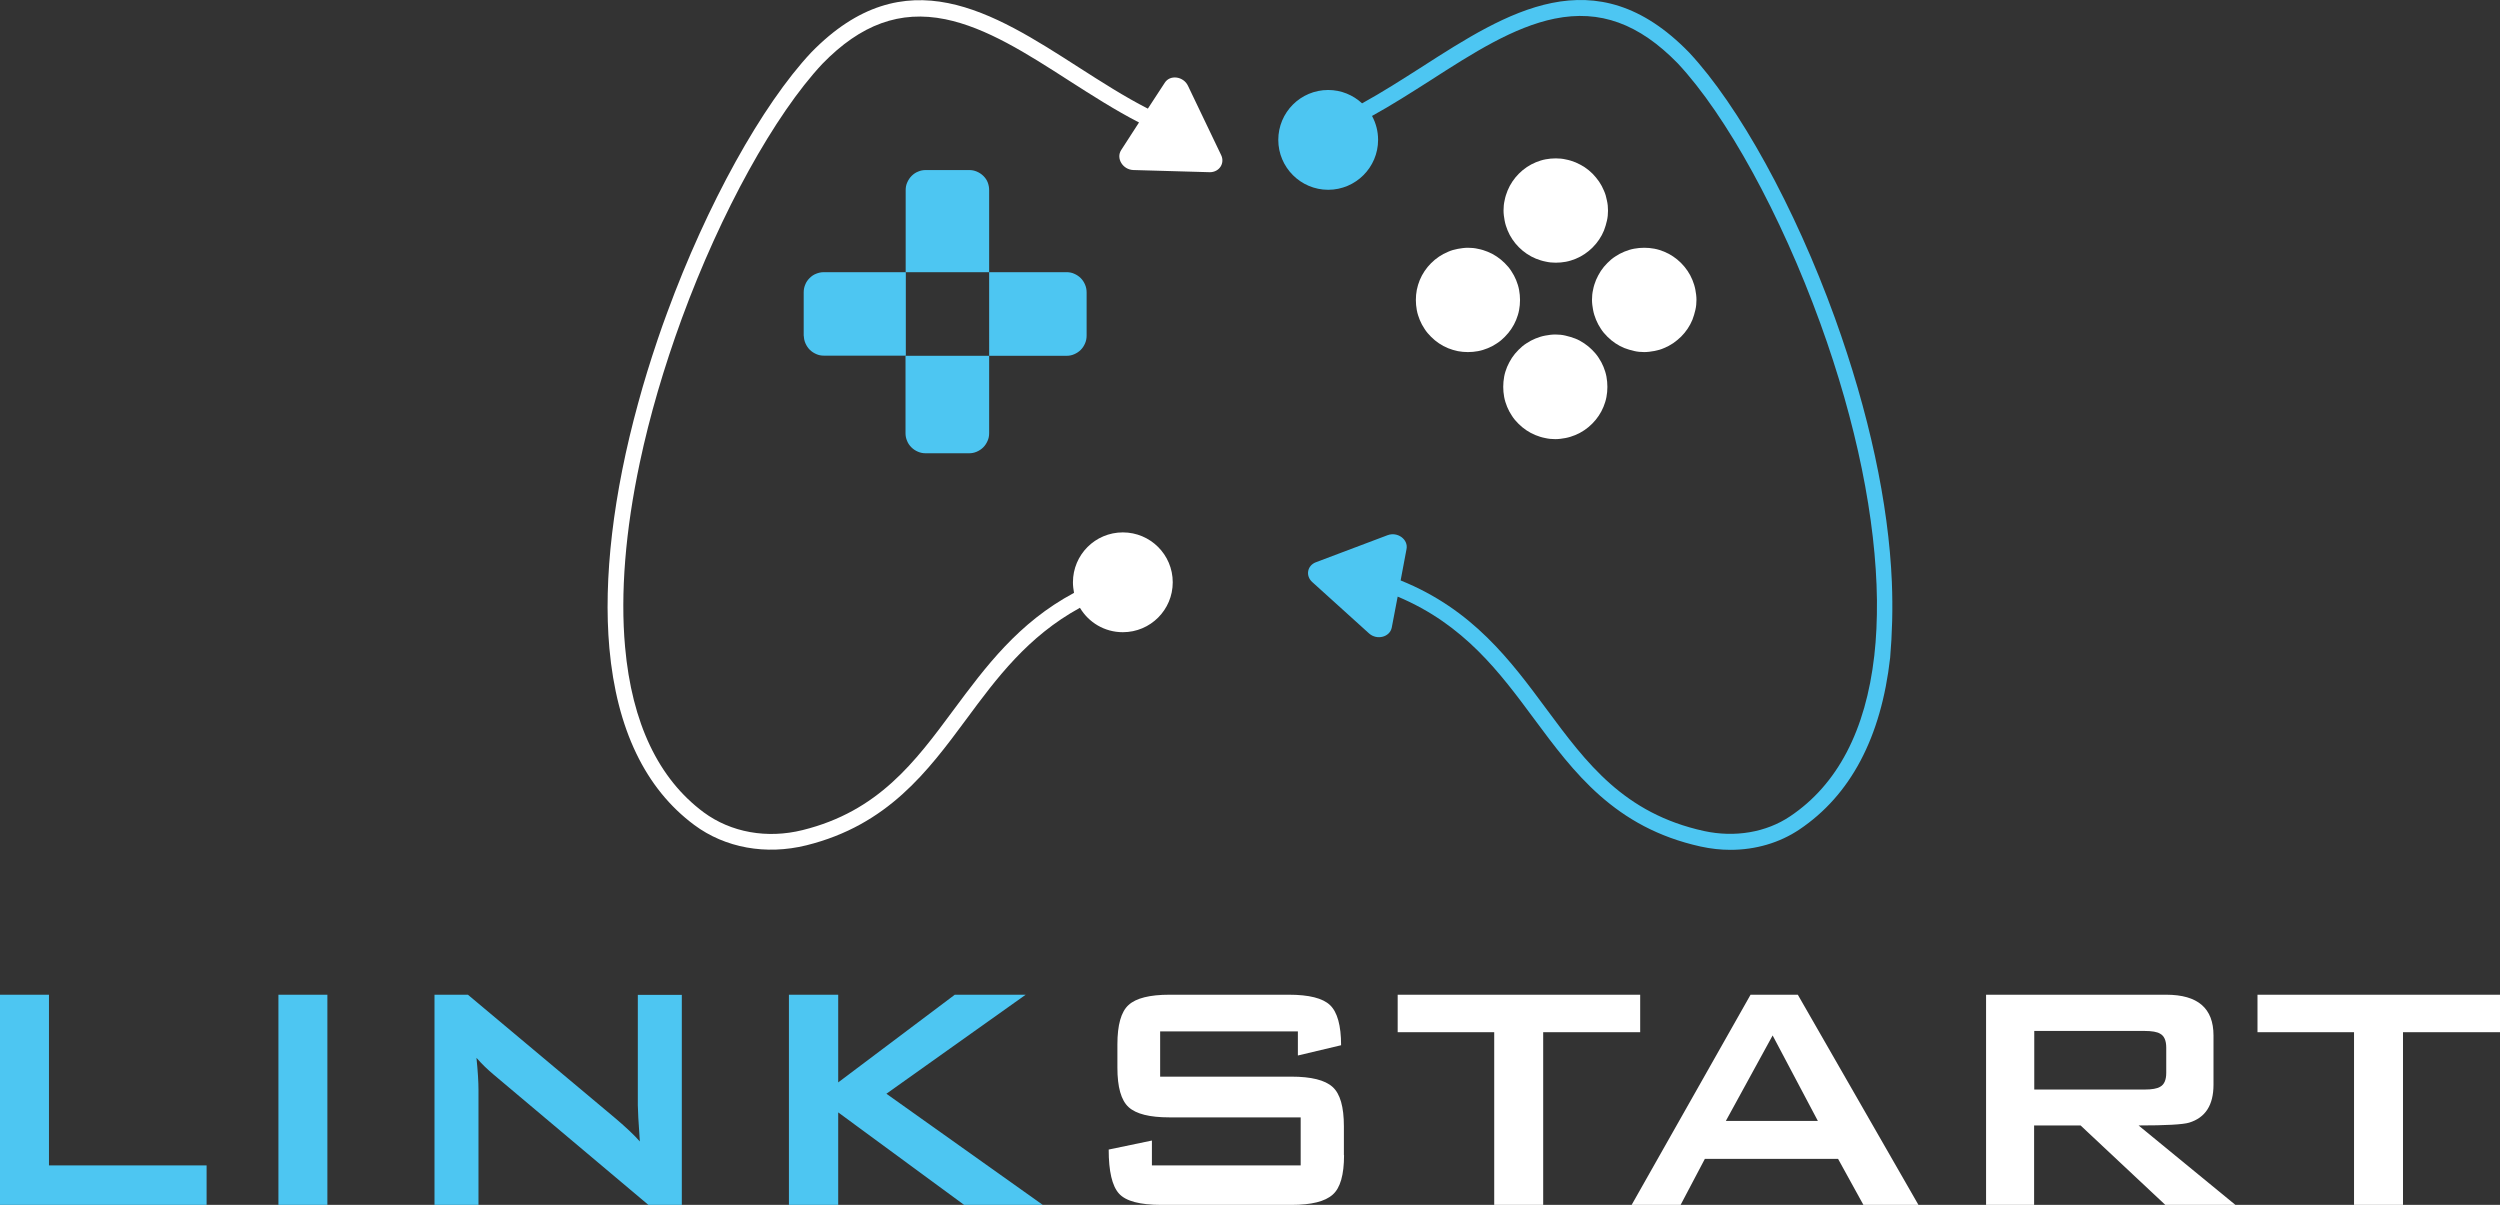 <?xml version="1.0" encoding="UTF-8" standalone="no"?>
<!-- Generator: Adobe Illustrator 25.2.1, SVG Export Plug-In . SVG Version: 6.00 Build 0)  -->

<svg
   version="1.1"
   id="Layer_1"
   x="0px"
   y="0px"
   viewBox="0 0 1608.2 775.085"
   xml:space="preserve"
   width="1608.2"
   height="775.085"
   xmlns="http://www.w3.org/2000/svg"
   xmlns:svg="http://www.w3.org/2000/svg"><rect x="0" y="0" width="1608.2" height="775.085" fill="#333333" stroke="none"/><defs
   id="defs26" />
<style
   type="text/css"
   id="style1">
	.st0{fill:#4DC6F2;}
	.st1{fill:#E0E0E0;}
	.st2{fill:#FFFFFF;}
</style>

<g
   id="g26"
   transform="translate(-695.9,-1127.916)">
	<g
   id="g11">
		<g
   id="g6">
			<g
   id="g5">
				<g
   id="g1">
					<path
   class="st0"
   d="m 1332.2,1250.2 v 52.8 h -53.7 v -52.8 c 0,-1.7 0.3,-3.4 1,-4.9 0.7,-1.6 1.6,-3 2.8,-4.2 1.2,-1.2 2.6,-2.2 4.2,-2.8 1.6,-0.7 3.2,-1 5,-1 h 27.8 c 1.7,0 3.4,0.3 5,1 1.6,0.7 3,1.6 4.2,2.8 1.2,1.2 2.2,2.6 2.8,4.2 0.6,1.6 0.9,3.2 0.9,4.9 z"
   id="path1" />
				</g>
				<g
   id="g2">
					<path
   class="st0"
   d="m 1278.5,1356.8 h 53.7 v 49.8 c 0,1.7 -0.3,3.4 -1,4.9 -0.7,1.6 -1.6,3 -2.8,4.2 -1.2,1.2 -2.6,2.1 -4.2,2.8 -1.6,0.7 -3.2,1 -5,1 h -27.8 c -1.7,0 -3.4,-0.3 -5,-1 -1.6,-0.7 -3,-1.6 -4.2,-2.8 -1.2,-1.2 -2.2,-2.6 -2.8,-4.2 -0.7,-1.6 -1,-3.2 -1,-4.9 v -49.8 z"
   id="path2" />
				</g>
				<g
   id="g3">
					<path
   class="st0"
   d="m 1225.8,1303 h 52.8 v 53.7 h -52.7 c -1.7,0 -3.4,-0.3 -4.9,-1 -1.6,-0.7 -3,-1.6 -4.2,-2.8 -1.2,-1.2 -2.1,-2.6 -2.8,-4.2 -0.7,-1.6 -1,-3.2 -1,-5 l -0.1,1 V 1316 c 0,-1.7 0.3,-3.4 1,-5 0.6,-1.6 1.6,-3 2.8,-4.2 1.2,-1.2 2.6,-2.2 4.2,-2.8 1.5,-0.6 3.1,-1 4.9,-1 z"
   id="path3" />
				</g>
				<g
   id="g4">
					<path
   class="st0"
   d="m 1394.9,1316 v 27.8 c 0,1.7 -0.3,3.4 -1,5 -0.7,1.6 -1.6,3 -2.8,4.2 -1.2,1.2 -2.6,2.1 -4.2,2.8 -1.6,0.7 -3.2,1 -4.9,1 h -49.8 V 1303 h 49.8 c 1.7,0 3.4,0.3 4.9,1 1.6,0.7 3,1.6 4.2,2.8 1.2,1.2 2.1,2.6 2.8,4.2 0.7,1.6 1,3.3 1,5 z"
   id="path4" />
				</g>
			</g>
		</g>
		<g
   id="g9">
			<path
   class="st2"
   d="m 1730.3,1263.4 c 0,2.2 -0.2,4.4 -0.7,6.5 -0.5,2.1 -1.1,4.3 -1.9,6.3 -0.8,2 -1.9,4 -3.1,5.8 -1.2,1.8 -2.6,3.5 -4.2,5.1 -1.6,1.6 -3.2,2.9 -5.1,4.2 -1.8,1.2 -3.8,2.3 -5.8,3.1 -2,0.8 -4.1,1.5 -6.3,1.9 -2.2,0.4 -4.3,0.6 -6.5,0.6 -2.2,0 -4.4,-0.2 -6.5,-0.7 -2.2,-0.4 -4.2,-1.1 -6.3,-1.9 -2,-0.8 -4,-1.9 -5.8,-3.1 -1.8,-1.2 -3.5,-2.6 -5.1,-4.2 -1.6,-1.6 -3,-3.3 -4.2,-5.1 -1.2,-1.8 -2.3,-3.8 -3.1,-5.8 -0.8,-2 -1.5,-4.1 -1.9,-6.3 -0.4,-2.2 -0.7,-4.3 -0.7,-6.5 0,-2.2 0.2,-4.4 0.7,-6.5 0.4,-2.2 1.1,-4.3 1.9,-6.3 0.8,-2 1.9,-4 3.1,-5.8 1.2,-1.8 2.6,-3.5 4.2,-5.1 1.6,-1.6 3.3,-3 5.1,-4.2 1.8,-1.2 3.8,-2.3 5.8,-3.1 2,-0.8 4.1,-1.5 6.3,-1.9 2.2,-0.4 4.3,-0.6 6.5,-0.6 2.2,0 4.4,0.2 6.5,0.7 2.2,0.4 4.3,1.1 6.3,1.9 2,0.9 4,1.9 5.8,3.1 1.8,1.2 3.5,2.6 5.1,4.2 1.6,1.6 2.9,3.3 4.2,5.1 1.2,1.8 2.3,3.8 3.1,5.8 0.9,2 1.5,4.1 1.9,6.3 0.5,2.1 0.7,4.3 0.7,6.5"
   id="path6" />
			<path
   class="st2"
   d="m 1729.9,1376.8 c 0,2.2 -0.2,4.4 -0.6,6.5 -0.4,2.2 -1.1,4.3 -1.9,6.3 -0.8,2 -1.9,4 -3.1,5.8 -1.2,1.8 -2.6,3.5 -4.2,5.1 -1.6,1.6 -3.3,3 -5.1,4.2 -1.8,1.2 -3.8,2.3 -5.8,3.1 -2,0.8 -4.1,1.5 -6.3,1.9 -2.2,0.4 -4.3,0.7 -6.5,0.7 -2.2,0 -4.4,-0.2 -6.5,-0.7 -2.2,-0.4 -4.3,-1.1 -6.3,-1.9 -2,-0.8 -4,-1.9 -5.8,-3.1 -1.8,-1.2 -3.5,-2.6 -5.1,-4.2 -1.6,-1.6 -3,-3.2 -4.2,-5.1 -1.2,-1.8 -2.3,-3.8 -3.1,-5.8 -0.8,-2 -1.5,-4.1 -1.9,-6.3 -0.4,-2.2 -0.6,-4.4 -0.6,-6.5 0,-2.2 0.2,-4.4 0.6,-6.6 0.4,-2.2 1.1,-4.3 1.9,-6.3 0.9,-2 1.9,-4 3.1,-5.8 1.2,-1.8 2.6,-3.5 4.2,-5.1 1.6,-1.6 3.2,-3 5.1,-4.2 1.8,-1.2 3.8,-2.3 5.8,-3.1 2,-0.8 4.1,-1.5 6.3,-1.9 2.2,-0.4 4.3,-0.7 6.5,-0.7 2.2,0 4.4,0.2 6.5,0.7 2.1,0.5 4.2,1.1 6.3,1.9 2.1,0.8 4,1.9 5.8,3.1 1.8,1.2 3.5,2.6 5.1,4.2 1.6,1.6 3,3.2 4.2,5.1 1.2,1.8 2.3,3.8 3.1,5.8 0.8,2 1.5,4.1 1.9,6.3 0.4,2.2 0.6,4.4 0.6,6.6"
   id="path7" />
			<path
   class="st2"
   d="m 1673.7,1320.9 c 0,2.2 -0.2,4.4 -0.6,6.5 -0.4,2.2 -1.1,4.3 -1.9,6.3 -0.8,2 -1.9,4 -3.1,5.8 -1.2,1.8 -2.6,3.5 -4.2,5.1 -1.6,1.6 -3.2,3 -5.1,4.2 -1.8,1.2 -3.8,2.3 -5.8,3.1 -2,0.8 -4.1,1.5 -6.3,1.9 -2.2,0.4 -4.3,0.6 -6.5,0.6 -2.2,0 -4.4,-0.2 -6.5,-0.6 -2.1,-0.4 -4.2,-1.1 -6.3,-1.9 -2,-0.8 -4,-1.9 -5.8,-3.1 -1.8,-1.2 -3.5,-2.6 -5.1,-4.2 -1.6,-1.6 -3,-3.2 -4.2,-5.1 -1.2,-1.8 -2.3,-3.8 -3.1,-5.8 -0.8,-2 -1.5,-4.1 -1.9,-6.3 -0.4,-2.2 -0.6,-4.3 -0.6,-6.5 0,-2.2 0.2,-4.4 0.6,-6.5 0.4,-2.1 1.1,-4.3 1.9,-6.3 0.8,-2 1.9,-4 3.1,-5.8 1.2,-1.8 2.6,-3.5 4.2,-5.1 1.6,-1.6 3.2,-2.9 5.1,-4.2 1.8,-1.2 3.8,-2.3 5.8,-3.1 2,-0.9 4.1,-1.5 6.3,-1.9 2.2,-0.4 4.4,-0.7 6.5,-0.7 2.2,0 4.4,0.2 6.5,0.7 2.2,0.4 4.3,1.1 6.3,1.9 2,0.8 4,1.9 5.8,3.1 1.8,1.2 3.5,2.6 5.1,4.2 1.6,1.6 3,3.2 4.2,5.1 1.2,1.8 2.3,3.8 3.1,5.8 0.8,2 1.5,4.1 1.9,6.3 0.4,2.2 0.6,4.3 0.6,6.5"
   id="path8" />
			<path
   class="st2"
   d="m 1787.2,1320.8 c 0,2.2 -0.2,4.4 -0.7,6.5 -0.5,2.1 -1.1,4.3 -1.9,6.3 -0.8,2 -1.9,4 -3.1,5.8 -1.2,1.8 -2.6,3.5 -4.2,5.1 -1.6,1.6 -3.3,2.9 -5.1,4.2 -1.8,1.2 -3.8,2.3 -5.8,3.1 -2,0.9 -4.1,1.5 -6.3,1.9 -2.2,0.4 -4.4,0.7 -6.5,0.7 -2.2,0 -4.4,-0.2 -6.5,-0.7 -2.1,-0.5 -4.3,-1.1 -6.3,-1.9 -2,-0.8 -4,-1.9 -5.8,-3.1 -1.8,-1.2 -3.5,-2.6 -5.1,-4.2 -1.6,-1.6 -3,-3.2 -4.2,-5.1 -1.2,-1.8 -2.3,-3.8 -3.1,-5.8 -0.8,-2 -1.5,-4.1 -1.9,-6.3 -0.4,-2.2 -0.7,-4.3 -0.7,-6.5 0,-2.2 0.2,-4.4 0.7,-6.5 0.4,-2.2 1.1,-4.3 1.9,-6.3 0.9,-2 1.9,-4 3.1,-5.8 1.2,-1.8 2.6,-3.5 4.2,-5.1 1.6,-1.6 3.2,-3 5.1,-4.2 1.8,-1.2 3.8,-2.3 5.8,-3.1 2,-0.8 4.1,-1.5 6.3,-1.9 2.2,-0.4 4.3,-0.6 6.5,-0.6 2.2,0 4.4,0.2 6.5,0.6 2.2,0.4 4.3,1.1 6.3,1.9 2,0.8 4,1.9 5.8,3.1 1.8,1.2 3.5,2.6 5.1,4.2 1.6,1.6 2.9,3.2 4.2,5.1 1.2,1.8 2.3,3.8 3.1,5.8 0.8,2 1.5,4.1 1.9,6.3 0.4,2.1 0.7,4.3 0.7,6.5"
   id="path9" />
		</g>
		<path
   class="st2"
   d="m 1481.4,1227.6 -21.3,-44.5 c -2.9,-6.1 -11.5,-7.3 -14.9,-2 l -10.9,16.7 c -15.1,-7.7 -30,-17.3 -44.7,-26.7 -54.8,-35.2 -111.4,-71.5 -171.9,-9.4 -31.6,33.7 -67.1,97.8 -92.6,167.3 -2.1,5.6 -4.1,11.3 -6,16.9 -0.1,0.3 -0.2,0.6 -0.3,0.9 -4.6,13.6 -8.8,27.2 -12.4,40.5 -16,58.3 -22.5,112.8 -18.5,157.6 4.7,52 23.1,90.3 54.6,113.7 19.9,14.8 46.2,19.5 72.1,13.1 52.4,-13 78.1,-47.6 102.9,-81.1 19.5,-26.4 39.5,-53.3 73.1,-71.7 5.6,9.4 15.8,15.7 27.6,15.7 17.8,0 32.1,-14.4 32.1,-32.1 0,-17.8 -14.4,-32.1 -32.1,-32.1 -17.8,0 -32.1,14.4 -32.1,32.1 0,2.3 0.3,4.6 0.7,6.8 -35.9,19.2 -56.9,47.6 -77.5,75.3 -24.8,33.5 -48.3,65.2 -97.1,77.3 -22.9,5.7 -46.1,1.5 -63.6,-11.4 -29.1,-21.6 -46.2,-57.4 -50.6,-106.4 -3.1,-34.5 0.2,-75 9.5,-118.7 6.3,-29.7 15.4,-60.9 27,-92.6 25.1,-68.4 59.8,-131.1 90.4,-163.8 24.8,-25.5 50,-34.6 79.1,-28.7 26.4,5.4 52.4,22 79.9,39.7 14.7,9.4 29.5,18.9 44.7,26.7 l -11.5,17.8 c -3.4,5.3 1.1,12.6 7.9,12.8 l 49.3,1.4 c 6,-0.1 9.7,-5.8 7.1,-11.1 z"
   id="path10" />
		<path
   class="st0"
   d="m 1912.9,1502.4 c -2.1,-50.6 -14.7,-109.2 -36.7,-170.1 -25.7,-71 -61.7,-136.4 -93.8,-170.7 l -0.1,-0.1 c -60.4,-62 -117,-25.7 -171.8,9.5 -12.7,8.1 -25.5,16.3 -38.4,23.4 -5.7,-5.3 -13.4,-8.6 -21.8,-8.6 -17.8,0 -32.1,14.4 -32.1,32.1 0,17.7 14.4,32.1 32.1,32.1 17.7,0 32.1,-14.4 32.1,-32.1 0,-5.6 -1.4,-10.8 -3.9,-15.4 12.7,-7 25.2,-15 37.6,-22.9 27.5,-17.7 53.5,-34.3 79.9,-39.7 29.1,-5.9 54.2,3.2 79.1,28.7 31.3,33.4 66.4,97.4 91.7,167.1 23.4,64.5 35.9,126.4 36.5,178.3 0.1,12.5 -0.4,24.4 -1.7,35.7 -5.5,48.1 -23.7,82.9 -54.1,103.3 -15.4,10.4 -35.6,13.8 -55.4,9.5 -51.6,-11.3 -75.7,-43.8 -101.2,-78.2 -23.5,-31.8 -47.7,-64.3 -94,-83 l 3.8,-20.2 c 1.2,-6.2 -5.8,-11.3 -12.2,-8.9 l -46.1,17.4 c -5.6,2.1 -6.8,8.7 -2.4,12.7 l 36.6,33.1 c 5,4.5 13.4,2.4 14.6,-3.8 l 3.8,-19.9 c 42.8,18 65.6,48.7 87.8,78.7 25.5,34.4 51.8,69.9 107.2,82.1 6.4,1.4 12.8,2.1 19.1,2.1 16.1,0 31.5,-4.5 44.2,-13 33,-22.1 52.7,-59.3 58.5,-110.6 1.3,-15.1 1.8,-31.4 1.1,-48.6 z"
   id="path11" />
	</g>
	<g
   id="g21">
		<g
   id="g20">
			<g
   id="g13">
				<g
   id="g12">
					<path
   class="st0"
   d="M 828.8,1903 H 695.9 v -135.2 h 31.5 v 109.8 h 101.4 z"
   id="path12" />
				</g>
			</g>
			<g
   id="g15">
				<g
   id="g14">
					<path
   class="st0"
   d="M 906.4,1903 H 875 v -135.2 h 31.5 V 1903 Z"
   id="path13" />
				</g>
			</g>
			<g
   id="g17">
				<g
   id="g16">
					<path
   class="st0"
   d="M 1134.5,1903 H 1113 l -99.3,-83.6 c -4.2,-3.5 -8,-7.2 -11.3,-11 0.9,8.7 1.3,15.6 1.3,20.7 v 73.9 h -28.3 v -135.2 h 21.5 l 95.1,79.7 c 6.8,5.8 12,10.7 15.5,14.7 -0.9,-12.6 -1.3,-20.4 -1.3,-23.3 v -71 h 28.3 z"
   id="path15" />
				</g>
			</g>
			<g
   id="g19">
				<g
   id="g18">
					<path
   class="st0"
   d="m 1366.7,1903 h -50.6 l -81,-59.5 v 59.5 h -31.7 v -135.2 h 31.7 v 56.4 l 75,-56.4 h 45.6 l -89.6,63.7 z"
   id="path17" />
				</g>
			</g>
		</g>
	</g>
	<g
   id="g25">
		<path
   class="st2"
   d="m 1560.5,1871 c 0,12.6 -2.4,21.1 -7.3,25.4 -4.9,4.4 -13.7,6.6 -26.5,6.6 H 1443 c -13.8,0 -22.9,-2.4 -27.3,-7.3 -4.4,-4.9 -6.6,-14.3 -6.6,-28.3 l 27.8,-5.8 v 16 h 95.7 v -30.9 h -84.4 c -12.8,0 -21.5,-2.2 -26.3,-6.6 -4.8,-4.4 -7.2,-12.8 -7.2,-25.4 v -14.9 c 0,-12.6 2.4,-21.1 7.2,-25.4 4.8,-4.4 13.6,-6.6 26.3,-6.6 h 76.8 c 12.9,0 21.8,2.2 26.5,6.7 4.7,4.5 7.1,13.1 7.1,25.8 l -27.8,6.6 v -15.5 h -88.6 v 29.1 h 84.4 c 12.8,0 21.6,2.2 26.5,6.6 4.9,4.4 7.3,12.8 7.3,25.4 v 18.5 z"
   id="path21" />
		<path
   class="st2"
   d="m 1751,1791.9 h -62.4 V 1903 h -31.5 V 1791.9 H 1595 v -24.1 h 156 z"
   id="path22" />
		<path
   class="st2"
   d="m 1930,1903 h -35.4 l -16.3,-29.6 h -85.7 L 1777,1903 h -31.5 l 76.5,-135.2 h 30.4 z m -64.7,-54 -29.1,-55 -30.1,55 z"
   id="path23" />
		<path
   class="st2"
   d="m 2133.9,1903 h -45.1 l -54.5,-51.1 h -29.9 v 51.1 h -30.9 v -135.2 h 115.9 c 20.3,0 30.4,8.7 30.4,26.2 v 31.7 c 0,13.1 -5.2,21.2 -15.7,24.4 -4,1.2 -14.9,1.8 -32.5,1.8 z m -44.5,-84.9 v -16.3 c 0,-4.5 -1.3,-7.5 -3.9,-8.9 -1.9,-1.2 -5.3,-1.8 -10.2,-1.8 h -70.8 v 37.7 h 70.8 c 4.9,0 8.3,-0.6 10.2,-1.8 2.6,-1.4 3.9,-4.4 3.9,-8.9 z"
   id="path24" />
		<path
   class="st2"
   d="m 2304.1,1791.9 h -62.4 V 1903 h -31.5 v -111.1 h -62.1 v -24.1 h 156 z"
   id="path25" />
	</g>
</g>
</svg>
